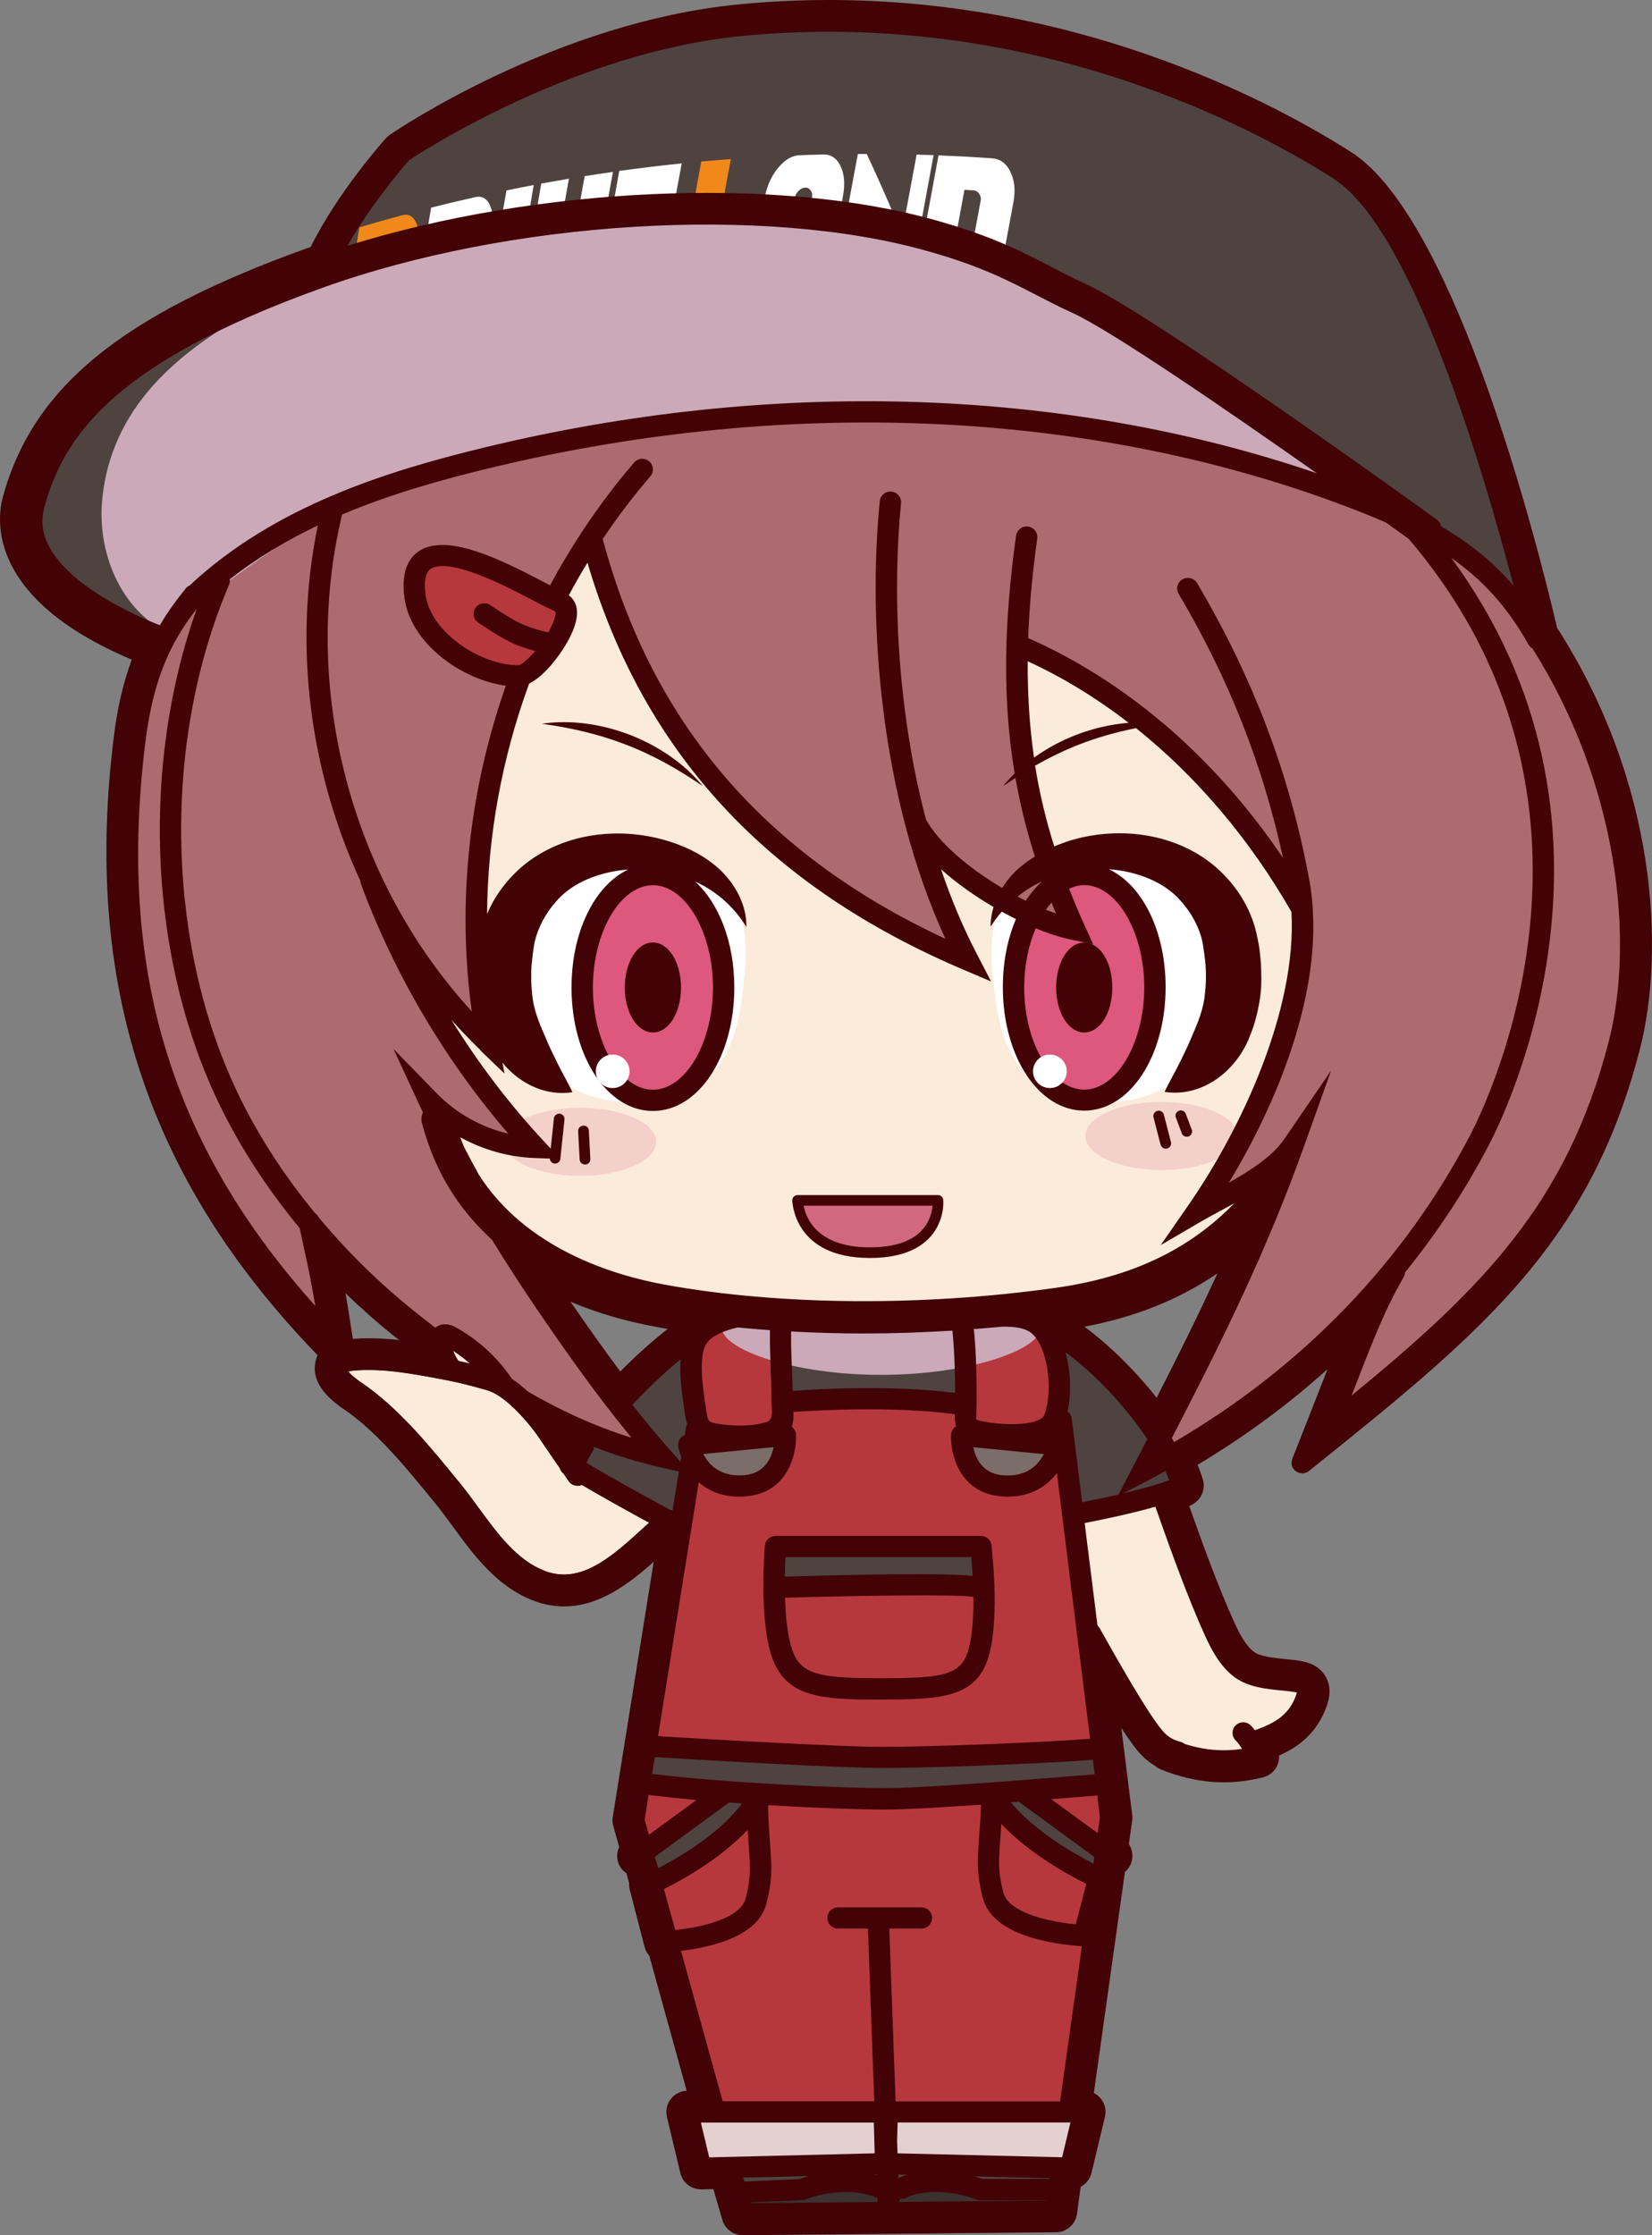 <svg width="102" height="138" viewBox="0 0 102 138" fill="none" xmlns="http://www.w3.org/2000/svg">
<rect x="0" y="0" width="102" height="138" fill="#808080" stroke="none"/>
<path d="M37.449 3.624C42.053 2.151 46.873 1.352 51.714 1.306C58.751 1.24 65.168 2.956 71.67 5.432C74.809 6.63 78.021 7.586 81.009 9.132C86.898 12.184 88.698 19.852 90.901 25.517C92.787 30.363 94.172 35.406 95.062 40.533C92.477 37.848 89.543 36.12 86.324 34.338C83.759 32.924 81.048 31.778 78.239 30.939C72.336 29.171 66.045 29.531 59.938 29.878C46.616 30.625 33.42 33.552 21.081 38.602C18.06 39.839 15.561 41.477 12.204 40.776C8.26 39.957 1.078 36.12 1.533 31.287C1.922 27.167 5.596 24.004 8.827 21.85C12.421 19.453 16.425 18.018 20.428 16.453C21.035 14.011 22.281 11.85 24.279 10.193C26.805 8.228 29.832 6.689 32.76 5.405C34.297 4.731 35.86 4.142 37.456 3.631L37.449 3.624Z" fill="#4E433F"/>
<path d="M37.63 91.949C36.818 91.562 36.014 91.143 35.19 90.744C36.337 88.052 38.929 85.452 41.125 83.553C42.701 82.191 44.772 81.385 46.856 81.333C51.921 81.195 56.781 81.831 61.82 81.529C62.618 81.484 63.429 81.438 64.194 81.667C66.06 82.23 67.472 84.437 69.002 85.603C70.967 87.102 72.609 89.047 73.546 91.346C73.737 91.818 67.366 93.415 66.845 93.939C65.836 94.968 66.687 96.434 66.964 97.764C67.313 99.46 67.59 101.169 67.801 102.885C68.645 109.755 68.375 116.756 66.984 123.54C66.476 126.003 66.568 128.347 66.172 130.796C66.463 130.665 66.832 130.757 67.03 131.006C67.241 131.281 67.01 132.938 66.832 133.272C66.535 133.828 65.763 133.914 65.44 134.437C65.256 134.739 65.018 136.919 65.506 136.946C64.24 136.88 63.027 137.037 61.747 137.018C59.36 136.978 56.966 136.933 54.578 136.893C51.578 136.841 44.983 138.445 45.154 133.422C44.535 133.684 43.921 133.946 43.301 134.208C42.846 132.912 42.385 131.621 41.929 130.325C42.576 130.299 43.222 130.272 43.868 130.246C43.13 127.738 42.833 125.06 42.028 122.63C41.085 119.788 40.129 117.07 39.674 114.09C39.206 111.019 39.971 107.967 40.413 104.928C40.848 101.936 41.263 98.936 41.718 95.943C41.936 94.529 41.666 94.103 40.459 93.311C39.588 92.734 38.586 92.387 37.63 91.962V91.949Z" fill="#4E433F"/>
<path d="M43.011 82.419C42.371 84.41 42.622 86.899 43.235 88.857C43.018 88.903 42.8 88.955 42.576 89.001C42.306 93.539 41.936 97.79 41.112 102.282C40.756 104.234 39.905 106.238 39.852 108.228C39.813 109.813 39.397 111.077 38.889 112.597C38.757 112.996 39.641 114.594 39.793 115.046C40.096 115.969 40.294 116.912 40.584 117.836C41.099 119.466 41.672 121.038 42.094 122.721C42.622 124.797 43.216 126.853 43.849 128.903C44.238 130.174 44.178 130.272 45.313 130.514C46.236 130.711 47.225 130.573 48.162 130.54C52.29 130.396 56.498 130.383 60.659 130.35C62.117 130.337 63.541 130.416 64.979 130.416C66.087 130.416 66.034 130.508 66.232 129.224C66.654 126.467 67.037 123.703 67.432 120.946C67.828 118.229 68.54 115.432 68.534 112.669C68.534 110.763 68.296 108.87 68.059 106.984C67.544 102.885 67.037 98.792 66.522 94.692C66.272 92.695 66.021 90.697 65.77 88.693C65.553 86.951 65.691 84.974 65.295 83.29C64.57 80.173 61.741 80.926 59.32 81.195C59.347 83.015 59.604 84.882 59.676 86.722C55.983 86.683 52.284 86.644 48.59 86.604C48.663 86.604 48.617 83.048 48.544 82.74C48.168 81.005 46.414 80.691 44.752 81.051C43.691 81.28 43.196 81.784 42.985 82.426L43.011 82.419Z" fill="#B7383C"/>
<path d="M47.976 97.731C49.796 98.138 52.216 97.653 54.135 97.699C56.312 97.751 58.488 97.908 60.651 98.17C60.611 97.326 60.572 96.487 60.532 95.642C57.967 95.603 55.401 95.57 52.836 95.531C51.22 95.505 49.374 95.629 47.817 95.341C48.042 95.341 48.035 97.463 47.969 97.738L47.976 97.731Z" fill="#4E433F"/>
<path d="M66.837 130.174C63.625 130.482 60.407 130.613 57.182 130.626C54.438 130.626 51.734 130.201 48.971 130.227C47.25 130.24 45.074 129.709 43.412 130.142C42.165 130.462 42.455 130.816 42.713 132.008C42.864 132.689 42.831 133.652 43.471 133.933C44.401 134.339 45.984 133.632 47.013 133.652C53.377 133.776 59.734 133.894 66.098 134.018C66.349 132.741 66.593 131.458 66.843 130.181L66.837 130.174Z" fill="#E5D0D0"/>
<path d="M65.473 135.067C65.473 135.571 65.473 136.069 65.466 136.573C61.74 136.599 58.014 136.625 54.288 136.651C52.474 136.664 50.66 136.678 48.847 136.691C47.825 136.697 46.789 136.887 45.767 136.959C45.602 136.363 45.437 135.767 45.273 135.171C48.484 135.512 51.94 134.608 55.224 134.595C58.647 134.575 62.063 134.805 65.473 135.067Z" fill="#3B322F"/>
<path d="M42.932 89.565C43.223 91.307 45.439 92.172 47.002 91.235C47.371 91.019 47.905 90.594 48.142 90.227C48.209 90.122 48.631 88.825 48.413 88.838C46.586 88.95 44.746 88.969 42.913 88.891C42.886 89.127 42.893 89.349 42.926 89.565H42.932Z" fill="#7B6D67"/>
<path d="M60.567 91.463C61.108 92.026 61.933 92.249 63.12 91.83C63.977 91.528 64.683 90.88 65.177 90.121C65.289 89.95 65.388 89.721 65.27 89.557C65.197 89.453 65.059 89.413 64.933 89.387C64.524 89.295 59.756 88.398 59.763 88.28C59.664 89.472 59.882 90.743 60.567 91.463Z" fill="#7B6D67"/>
<path d="M39.489 110.312C41.098 110.463 42.701 110.607 44.31 110.757L40.933 113.023C40.386 113.39 39.806 113.796 39.548 114.399C39.291 115.001 39.522 115.866 40.162 116.029C41.626 115.839 42.767 114.87 43.835 113.94C45.002 112.925 46.262 112.205 46.961 110.836C49.5 111.216 52.066 111.38 54.631 111.373C57.071 111.373 59.412 110.843 61.839 110.849C61.503 110.849 62.393 112.021 62.446 112.074C62.829 112.44 63.33 112.84 63.758 113.226C64.075 113.514 68.164 116.186 68.263 115.846C68.401 115.342 68.54 114.844 68.678 114.34C66.871 113.226 65.216 111.884 63.752 110.351C65.275 110.423 66.799 110.489 68.322 110.561C68.157 109.69 67.992 108.819 67.828 107.948C67.847 108.059 56.642 108.675 55.62 108.681C51.465 108.714 47.311 108.524 43.176 108.112C42.457 108.04 40.729 107.509 40.096 107.837C39.41 108.197 39.417 109.69 39.483 110.325L39.489 110.312Z" fill="#4E433F"/>
<path d="M28.705 39.257C27.063 43.592 26.371 48.228 24.867 52.616C23.878 55.498 22.533 58.307 22.242 61.339C21.715 66.821 24.854 72.204 29.299 75.498C33.744 78.792 39.303 80.252 44.81 80.881C51.221 81.615 57.703 81.307 64.12 80.671C68.163 80.272 72.417 79.65 75.582 77.135C78.669 74.686 80.218 70.848 81.636 67.194C83.18 63.219 84.756 59.054 84.287 54.817C83.879 51.097 81.927 47.724 79.691 44.712C76.38 40.245 71.731 36.021 66.145 36.015C63.395 36.015 60.763 37.05 58.231 38.124C55.699 39.198 53.133 40.331 50.389 40.553C47.646 40.769 44.645 39.885 43.089 37.633C42.073 36.159 41.796 34.325 41.216 32.636C40.754 31.306 39.818 29.473 38.334 29.034C36.949 28.628 35.201 30.128 34.199 30.972C31.627 33.14 29.873 36.159 28.699 39.263L28.705 39.257Z" fill="#FBEBDA"/>
<path d="M27.178 82.532C27.079 82.512 27.02 82.532 27.02 82.624C27.02 83.2 27.138 83.783 27.382 84.307C25.575 83.724 23.702 84.156 21.875 83.789C21.421 83.698 20.853 83.75 20.649 84.156C20.141 85.184 22.067 85.832 22.647 86.317C23.992 87.444 25.12 89.015 26.301 90.312C27.963 92.132 29.625 93.953 31.293 95.774C32.942 97.575 34.584 98.256 37.011 97.201C37.941 96.795 41.772 94.798 40.15 93.652C39.326 93.069 38.495 92.486 37.67 91.897C37.044 91.451 36.338 90.987 35.567 91.072C34.742 88.969 33.318 86.147 31.313 84.922C30.475 84.411 29.565 84.15 28.747 83.56C28.273 83.219 27.785 82.65 27.191 82.519L27.178 82.532Z" fill="#FBEBDA"/>
<path d="M79.942 103.782C78.247 103.507 76.756 103.618 75.675 102.04C74.995 101.045 74.837 99.957 74.435 98.864C74.125 98.032 73.644 97.272 73.307 96.421C72.766 95.059 72.351 93.657 71.916 92.263C69.838 92.767 67.655 93.31 65.624 93.52C66.132 96.794 67.227 99.99 68.71 102.963C69.568 104.679 70.59 106.382 72.127 107.548C73.09 108.274 76.394 109.761 77.475 108.445C77.739 108.124 77.403 107.777 77.699 107.456C77.897 107.24 78.741 107.102 79.051 106.906C79.763 106.447 80.357 105.72 80.766 104.987C81.3 104.044 81.036 103.959 79.942 103.782Z" fill="#FBEBDA"/>
<path d="M36.046 53.559C33.382 54.6 31.331 57.115 30.948 59.931C30.592 62.564 32.063 64.234 33.764 65.989C35.894 68.183 39.08 68.425 41.823 67.6C44.316 66.86 45.404 64.437 45.747 62.007C46.064 59.709 46.545 56.388 44.54 54.784C42.232 52.937 38.783 52.485 36.046 53.559Z" fill="white"/>
<path d="M40.314 67.934C42.725 67.934 44.68 64.815 44.68 60.966C44.68 57.118 42.725 53.998 40.314 53.998C37.903 53.998 35.948 57.118 35.948 60.966C35.948 64.815 37.903 67.934 40.314 67.934Z" fill="#DD587C"/>
<path d="M40.314 62.119C40.689 62.119 40.993 61.603 40.993 60.966C40.993 60.33 40.689 59.813 40.314 59.813C39.939 59.813 39.635 60.33 39.635 60.966C39.635 61.603 39.939 62.119 40.314 62.119Z" fill="white"/>
<path d="M71.21 53.559C73.874 54.6 75.925 57.115 76.308 59.931C76.664 62.564 75.193 64.234 73.492 65.989C71.361 68.183 68.176 68.425 65.433 67.6C62.94 66.86 61.852 64.437 61.509 62.007C61.192 59.709 60.711 56.388 62.715 54.784C65.024 52.937 68.473 52.485 71.21 53.559Z" fill="white"/>
<path d="M66.943 67.934C69.354 67.934 71.309 64.815 71.309 60.966C71.309 57.118 69.354 53.998 66.943 53.998C64.532 53.998 62.577 57.118 62.577 60.966C62.577 64.815 64.532 67.934 66.943 67.934Z" fill="#DD587C"/>
<path d="M66.264 60.966C66.264 61.601 66.567 62.119 66.943 62.119C67.319 62.119 67.622 61.601 67.622 60.966C67.622 60.331 67.319 59.813 66.943 59.813C66.567 59.813 66.264 60.331 66.264 60.966Z" fill="white"/>
<g opacity="0.5">
<path d="M35.822 72.597C38.416 72.597 40.518 71.656 40.518 70.495C40.518 69.334 38.416 68.392 35.822 68.392C33.229 68.392 31.127 69.334 31.127 70.495C31.127 71.656 33.229 72.597 35.822 72.597Z" fill="#EEB5B9"/>
</g>
<g opacity="0.5">
<path d="M71.712 72.237C74.305 72.237 76.408 71.295 76.408 70.134C76.408 68.973 74.305 68.032 71.712 68.032C69.119 68.032 67.017 68.973 67.017 70.134C67.017 71.295 69.119 72.237 71.712 72.237Z" fill="#EEB5B9"/>
</g>
<path d="M49.256 74.109H57.915C57.915 74.109 58.225 77.338 53.714 77.338C49.203 77.338 49.256 74.109 49.256 74.109Z" fill="#D2687E"/>
<path d="M7.504 54.652C7.847 59.819 9.245 64.908 11.454 69.597C13.769 74.495 17.133 78.483 20.45 82.707C19.599 80.402 19.118 77.96 19.032 75.504C19.065 76.388 20.925 78.091 21.578 78.66C23.358 80.206 25.297 81.496 26.814 83.29C26.761 82.675 27.526 82.249 28.14 82.386C28.753 82.524 29.195 83.022 29.604 83.493C30.857 84.934 31.8 86.218 33.495 87.089C35.941 88.353 38.467 89.453 41.145 90.153C40.38 89.957 39.905 88.759 39.556 88.182C39.021 87.305 38.329 86.506 37.696 85.681C36.324 83.899 35.005 82.079 33.739 80.225C31.253 76.578 28.918 72.779 26.808 68.922C28.555 70.297 30.83 71.005 33.053 70.861C32.908 70.867 31.773 69.728 31.576 69.525C29.254 67.141 27.144 63.303 26.583 60.022C26.926 62.033 28.99 63.133 30.389 64.331C29.854 63.873 29.966 60.959 29.907 60.238C29.808 58.883 29.755 57.54 29.584 56.204C29.234 53.447 29.729 50.52 30.323 47.802C31.45 42.694 33.627 37.475 36.673 33.185C36.397 33.571 37.617 36.453 37.834 36.938C38.368 38.103 39.1 39.249 39.668 40.415C40.94 43.028 42.378 45.575 44.099 47.926C47.825 53.015 53.101 57.272 59.32 58.477C58.186 56.532 57.573 54.292 57.56 52.046C60 54.148 62.77 55.877 65.744 57.147C64.016 51.555 63.073 45.719 62.941 39.871C66.588 42.131 70.288 44.436 73.328 47.481C75.854 50.009 79.501 52.498 80.24 56.23C80.457 57.337 80.404 58.483 80.286 59.61C79.982 62.563 79.224 65.451 78.09 68.202C77.034 70.756 74.937 72.832 73.302 75.072C75.129 74.043 77.199 73.27 78.874 72.02C77.885 76.27 75.485 80.114 73.486 83.945C72.886 85.091 72.286 86.244 71.686 87.39C71.297 88.136 70.677 90.18 69.991 90.632C75.175 88.097 79.943 84.718 84.045 80.677C83.53 82.891 83.016 85.104 82.502 87.318C88.365 83.703 94.643 78.235 97.683 71.987C99.332 68.595 100.255 64.613 100.565 60.867C100.908 56.761 99.741 52.76 99.042 48.778C98.521 45.818 97.459 42.956 95.85 40.408C92.513 35.11 87.263 31.175 81.209 29.629C73.955 27.776 66.621 26.106 59.162 25.34C56.722 25.091 54.605 25.562 52.251 25.739C49.501 25.949 46.724 25.693 43.968 25.909C40.162 26.21 36.37 26.689 32.637 27.455C25.818 28.856 18.584 31.338 13.334 36.053C9.99 39.059 8.131 43.67 7.629 48.057C7.379 50.245 7.339 52.452 7.484 54.646L7.504 54.652Z" fill="#AD6A70"/>
<path d="M34.442 39.813C34.897 39.074 34.977 38.032 34.383 37.397C34.086 37.083 33.664 36.912 33.262 36.749C31.672 36.113 30.498 34.751 28.744 34.457C24.167 33.684 25.5 38.713 27.854 40.488C29.958 42.066 32.939 42.25 34.449 39.82L34.442 39.813Z" fill="#B7383C"/>
<path d="M25.678 13.715C25.487 13.329 25.197 13.185 24.828 13.29C23.944 13.525 23.067 13.774 22.19 14.036C22.051 14.861 21.919 15.68 21.794 16.505C22.315 16.328 22.843 16.158 23.37 15.994C23.39 15.877 23.403 15.765 23.423 15.647C23.568 15.608 23.72 15.562 23.865 15.523C24.003 15.484 24.102 15.536 24.168 15.674C24.175 15.693 24.181 15.719 24.195 15.746C24.742 15.582 25.296 15.418 25.843 15.268C25.916 14.626 25.87 14.102 25.678 13.722V13.715Z" fill="#F1891A"/>
<path d="M30.235 12.628C30.037 12.235 29.733 12.078 29.351 12.17C28.434 12.373 27.524 12.589 26.62 12.818C26.482 13.598 26.357 14.377 26.231 15.156C26.772 15.012 27.313 14.868 27.854 14.73C27.867 14.645 27.88 14.56 27.893 14.475C28.045 14.436 28.197 14.403 28.348 14.364C28.487 14.331 28.592 14.383 28.665 14.521C29.245 14.383 29.819 14.252 30.399 14.134C30.472 13.512 30.419 13.002 30.221 12.622L30.235 12.628Z" fill="white"/>
<path d="M31.271 11.758C31.133 12.524 31.001 13.284 30.869 14.05C31.436 13.932 32.004 13.827 32.564 13.722C32.696 12.956 32.815 12.19 32.953 11.424C32.386 11.528 31.825 11.64 31.265 11.758H31.271Z" fill="white"/>
<path d="M35.134 11.031C34.56 11.13 33.993 11.228 33.419 11.332C33.281 12.099 33.162 12.865 33.023 13.631C33.591 13.533 34.151 13.441 34.718 13.363C34.857 12.583 34.982 11.811 35.127 11.031H35.134Z" fill="white"/>
<path d="M36.098 10.874C35.953 11.66 35.821 12.446 35.683 13.232C36.256 13.153 36.83 13.088 37.41 13.023C37.556 12.217 37.694 11.412 37.846 10.613C37.265 10.698 36.678 10.783 36.105 10.874H36.098Z" fill="white"/>
<path d="M41.717 12.112C41.842 11.438 41.967 10.763 42.092 10.088C40.8 10.22 39.514 10.377 38.234 10.553C38.083 11.359 37.951 12.171 37.806 12.983C38.386 12.924 38.966 12.878 39.54 12.832C39.566 12.669 39.599 12.512 39.626 12.348C40.318 12.263 41.017 12.184 41.717 12.112Z" fill="white"/>
<path d="M43.299 9.97C43.128 10.874 42.97 11.784 42.805 12.688C43.405 12.675 43.998 12.675 44.599 12.688C44.77 11.732 44.941 10.776 45.126 9.82C44.519 9.866 43.906 9.918 43.299 9.97Z" fill="#F1891A"/>
<path d="M51.866 10.186C51.629 9.741 51.279 9.525 50.837 9.538C50.343 9.551 49.855 9.564 49.36 9.584C48.925 9.597 48.496 9.839 48.094 10.304C47.645 10.815 47.355 11.463 47.21 12.229C47.177 12.413 47.144 12.596 47.111 12.786C47.725 12.819 48.331 12.871 48.945 12.93C48.991 12.668 49.037 12.413 49.09 12.151C49.11 12.053 49.162 11.948 49.261 11.837C49.538 11.509 49.921 11.496 50.086 11.81C50.125 11.882 50.165 11.994 50.145 12.118C50.086 12.419 50.033 12.727 49.98 13.028C50.6 13.101 51.22 13.179 51.84 13.277C51.912 12.878 51.978 12.485 52.051 12.085C52.189 11.326 52.13 10.691 51.866 10.193V10.186Z" fill="white"/>
<path d="M53.522 9.506C53.337 9.506 53.153 9.506 52.968 9.506C52.724 10.783 52.493 12.06 52.256 13.337C53.337 13.507 54.419 13.717 55.487 13.959C54.861 12.473 54.208 10.986 53.516 9.506H53.522Z" fill="white"/>
<path d="M56.595 9.545C56.318 11.038 56.041 12.525 55.764 14.018C56.107 14.097 56.443 14.182 56.779 14.267C57.069 12.702 57.353 11.143 57.643 9.578C57.294 9.565 56.944 9.552 56.595 9.545Z" fill="white"/>
<path d="M62.358 10.541C62.101 10.063 61.732 9.807 61.264 9.774C60.156 9.696 59.048 9.637 57.947 9.591C57.65 11.176 57.366 12.761 57.069 14.345C57.702 14.509 58.336 14.693 58.962 14.883C59.16 13.828 59.351 12.774 59.549 11.719C59.734 11.732 59.918 11.739 60.103 11.752C60.275 11.765 60.406 11.857 60.492 12.021C60.532 12.099 60.578 12.217 60.558 12.342C60.38 13.304 60.202 14.267 60.024 15.23C60.664 15.446 61.303 15.668 61.936 15.911C62.147 14.778 62.358 13.638 62.569 12.505C62.715 11.739 62.642 11.078 62.352 10.547L62.358 10.541Z" fill="white"/>
<g style="mix-blend-mode:multiply">
<path d="M44.376 81.037C44.231 81.208 44.56 81.771 44.56 81.954C44.56 83.317 48.966 84.882 54.407 84.882C59.847 84.882 64.273 83.323 64.273 81.954C64.273 81.45 64.081 81.43 63.053 81.037C57.097 81.286 50.324 81.312 44.369 81.037H44.376Z" fill="#CBA9B9"/>
</g>
<g style="mix-blend-mode:multiply">
<path d="M7.094 27.561C9.105 22.466 14.395 19.631 19.38 17.234C24.57 14.739 30.288 13.364 36.039 13.01C49.776 12.172 65.307 15.983 76.466 24.09C77.844 25.093 79.157 26.18 80.39 27.345C81.102 28.02 82.487 30.194 83.358 30.476C65.947 24.876 48.194 23.763 30.387 28.177C26.397 29.166 22.526 30.62 18.905 32.565C18.253 32.918 9.785 38.786 10.358 39.068C7.43 37.633 5.999 34.091 6.309 30.862C6.421 29.663 6.692 28.57 7.094 27.561Z" fill="#CBA9B9"/>
</g>
<path d="M34.82 98.525C34.286 98.525 33.732 98.426 33.158 98.204C31.074 97.405 29.703 95.519 28.489 93.862C28.12 93.358 27.77 92.879 27.407 92.434L27.262 92.257C25.634 90.266 23.952 88.204 21.973 86.724C21.894 86.665 21.802 86.599 21.696 86.527C20.984 86.036 19.659 85.132 20.239 83.836C20.325 83.646 20.496 83.502 20.707 83.462C22.956 82.997 25.442 83.462 27.638 83.888L27.816 83.921C28.753 84.097 29.656 84.346 30.428 84.569C32.367 85.119 34.154 87.693 34.345 87.987L36.212 90.712C36.416 91.013 36.337 91.419 36.034 91.622C35.73 91.825 35.321 91.747 35.117 91.452L33.251 88.721C32.789 88.033 31.312 86.187 30.059 85.826C29.313 85.617 28.443 85.374 27.566 85.211L27.388 85.178C25.495 84.818 23.371 84.412 21.505 84.661C21.69 84.936 22.158 85.263 22.448 85.46C22.567 85.545 22.679 85.617 22.771 85.689C24.882 87.261 26.616 89.389 28.291 91.445L28.436 91.622C28.819 92.094 29.195 92.605 29.558 93.102C30.718 94.687 31.912 96.331 33.633 96.992C35.875 97.857 37.814 96.088 39.687 94.379C40.076 94.026 40.452 93.678 40.828 93.371C41.105 93.141 41.521 93.174 41.758 93.449C41.995 93.724 41.956 94.137 41.679 94.373C41.323 94.674 40.953 95.008 40.578 95.348C38.982 96.796 37.076 98.538 34.82 98.538V98.525Z" fill="#410207"/>
<path d="M35.202 91.117C35.07 91.117 34.938 91.078 34.819 90.999C34.523 90.79 34.45 90.383 34.661 90.089L35.281 89.211C35.492 88.916 35.901 88.844 36.198 89.054C36.495 89.264 36.567 89.67 36.356 89.964L35.736 90.842C35.611 91.025 35.406 91.117 35.195 91.117H35.202Z" fill="#410207"/>
<path d="M31.009 86.087C30.798 86.087 30.594 85.989 30.462 85.799C29.809 84.843 28.952 84.017 27.976 83.382C28.048 83.585 28.141 83.775 28.259 83.945C28.457 84.247 28.378 84.653 28.075 84.856C27.771 85.052 27.362 84.974 27.158 84.672C26.822 84.168 26.604 83.585 26.531 82.989C26.479 82.583 26.578 82.262 26.815 82.033C26.98 81.876 27.435 81.555 28.187 81.981C29.526 82.734 30.693 83.801 31.557 85.065C31.761 85.366 31.682 85.772 31.379 85.975C31.267 86.054 31.135 86.087 31.009 86.087Z" fill="#410207"/>
<path d="M96.139 38.759C95.104 34.325 89.96 13.546 83.411 9.381C78.175 6.047 64.002 -1.523 45.609 0.271C34.339 1.365 24.479 8.038 24.064 8.326C23.978 8.385 23.899 8.457 23.833 8.529C23.707 8.667 20.839 11.882 19.183 15.248C19.131 15.268 19.078 15.281 19.025 15.301C7.491 19.44 2.03 23.899 0.177 30.684C-0.212 32.112 -0.753 36.977 8.137 40.724C7.616 42.132 7.247 43.697 7.029 45.478C5.13 60.665 9.093 72.76 19.506 83.559L19.605 83.664C18.9 85.406 20.601 86.572 21.333 87.076C21.426 87.142 21.518 87.201 21.59 87.253C23.503 88.681 25.158 90.711 26.761 92.675L26.906 92.852C27.256 93.284 27.599 93.756 27.968 94.254C29.234 95.989 30.665 97.947 32.927 98.818C33.554 99.061 34.193 99.178 34.827 99.178C37.01 99.178 38.836 97.777 40.36 96.428L37.834 112.178C37.807 112.361 37.814 112.551 37.867 112.728L38.23 114.031C38.032 114.457 38.065 114.961 38.355 115.348C38.441 115.465 38.553 115.564 38.678 115.649L38.843 116.245C38.836 116.382 38.843 116.513 38.876 116.638L39.799 120.2C39.852 120.403 39.951 120.587 40.089 120.744L42.398 129.08C42.015 129.1 41.666 129.277 41.428 129.578C41.178 129.893 41.085 130.299 41.178 130.691L42.008 134.162C42.147 134.758 42.675 135.171 43.321 135.171L44.046 135.151L44.6 137.057C44.765 137.614 45.286 138 45.88 138L65.203 137.817C65.849 137.817 66.41 137.325 66.495 136.684L66.726 135.007C67.056 134.837 67.3 134.529 67.392 134.156L68.223 130.685C68.316 130.292 68.223 129.886 67.973 129.572C67.854 129.421 67.702 129.303 67.537 129.218L69.457 115.57C69.536 115.505 69.602 115.433 69.661 115.354C69.997 114.896 69.997 114.306 69.701 113.854L69.905 112.387C69.925 112.276 69.925 112.158 69.905 112.04L69.232 106.677C69.766 107.502 70.182 108.052 70.505 108.386C70.743 108.628 71.006 108.831 71.303 109.008C71.422 109.113 71.554 109.198 71.692 109.251C73.855 110.108 75.834 110.259 77.971 109.735C78.327 109.65 78.637 109.414 78.815 109.093C78.933 108.877 78.986 108.628 78.973 108.386C80.114 107.882 81.341 107.031 81.941 105.249C82.171 104.568 82.132 103.972 81.822 103.468C81.36 102.708 80.529 102.584 80.213 102.531C79.936 102.486 79.632 102.459 79.323 102.427C78.63 102.355 77.845 102.276 77.45 102.001C76.922 101.628 76.539 100.881 76.197 100.135C75.234 98.006 74.271 95.374 73.427 92.983C73.526 92.937 73.611 92.892 73.69 92.839C74.198 92.531 74.436 91.922 74.271 91.359C74.185 91.064 74.079 90.757 73.941 90.436C76.83 88.713 79.514 86.736 81.967 84.529C81.631 85.393 81.215 86.454 80.701 87.757L79.791 90.069C79.679 90.344 79.771 90.658 80.015 90.835C80.259 91.012 80.589 90.999 80.82 90.816L82.758 89.257C92.314 81.562 98.329 76.081 101.244 64.81C102.787 58.844 102.372 48.451 96.139 38.759ZM77.496 106.841C77.417 106.736 77.331 106.631 77.239 106.539C76.988 106.277 76.572 106.264 76.309 106.507C76.045 106.755 76.032 107.168 76.276 107.43C76.434 107.594 76.572 107.777 76.691 107.974C75.497 108.15 74.363 108.052 73.15 107.672C73.077 107.613 72.998 107.568 72.899 107.541C72.49 107.437 72.167 107.26 71.91 106.998C71.019 106.094 68.817 102.158 67.874 100.482C67.847 100.429 67.801 100.397 67.762 100.351L66.97 94.031C67.577 93.913 69.654 93.507 71.336 93.022C72.299 95.76 73.328 98.602 74.376 100.927C74.831 101.929 75.379 102.944 76.282 103.586C77.1 104.162 78.162 104.273 79.105 104.365C79.375 104.391 79.646 104.418 79.89 104.457C79.975 104.47 80.035 104.483 80.074 104.49C80.068 104.516 80.055 104.555 80.041 104.607C79.632 105.826 78.788 106.363 77.483 106.821L77.496 106.841ZM18.794 77.174C19.052 78.353 19.21 79.1 19.467 80.626C10.472 70.593 7.233 59.735 8.988 45.72C9.522 41.47 10.814 39.302 12.153 37.574C8.783 47.017 9.146 58.51 13.202 67.449C14.534 70.383 16.334 73.199 18.504 75.825C18.616 76.349 18.709 76.794 18.794 77.181V77.174ZM2.722 31.372C3.89 27.089 6.785 22.478 19.922 17.763C31.529 13.598 47.245 12.649 57.295 15.51C60.507 16.408 62.294 17.338 64.029 18.235C64.741 18.602 65.414 18.955 66.172 19.296C68.56 20.37 75.9 25.419 81.301 29.217C65.783 23.913 47.706 23.323 29.946 27.619C23.905 29.08 17.02 31.228 11.784 36.074C11.771 36.087 11.764 36.106 11.751 36.126C11.652 36.166 11.553 36.224 11.48 36.316C10.946 36.977 10.392 37.711 9.871 38.602C8.434 38.045 1.687 35.203 2.729 31.378L2.722 31.372ZM82.336 11.031C87.236 14.148 91.648 29.256 93.449 36.159C92.143 34.64 90.653 33.48 88.997 32.511C88.938 32.321 88.819 32.151 88.641 32.027C87.929 31.509 71.085 19.355 66.99 17.508C66.284 17.187 65.631 16.853 64.946 16.493C63.211 15.589 61.239 14.567 57.836 13.618C48.056 10.835 33.132 11.522 21.452 15.176C22.89 12.636 24.908 10.291 25.257 9.892C26.128 9.315 35.506 3.225 45.807 2.223C63.58 0.494 77.278 7.809 82.35 11.031H82.336ZM72.484 89.015C72.437 88.936 72.398 88.864 72.352 88.785C75.339 83.016 78.142 77.39 80.463 70.914L82.185 66.1L79.296 70.324C78.564 71.392 77.199 72.276 75.873 73.016C78.881 68.058 81.4 61.706 81.057 56.185C81.057 56.133 81.057 56.087 81.05 56.035C81.011 55.517 80.958 55.007 80.872 54.502C79.692 47.967 77.41 41.915 73.915 36.002C73.73 35.687 73.328 35.589 73.011 35.766C72.695 35.949 72.589 36.349 72.774 36.663C75.88 41.909 77.984 47.266 79.217 52.97C77.087 49.807 74.6 47.017 71.857 44.685C71.857 44.685 71.864 44.685 71.87 44.685C71.87 44.685 71.857 44.685 71.85 44.685C69.259 42.485 66.443 40.697 63.481 39.394C63.554 37.456 63.739 35.419 64.042 33.251C64.095 32.891 63.838 32.564 63.481 32.511C63.125 32.459 62.789 32.708 62.736 33.068C61.958 38.628 61.905 43.323 62.651 47.757C62.4 47.999 62.156 48.255 61.938 48.53C62.189 48.359 62.446 48.196 62.697 48.032C62.987 49.676 63.389 51.28 63.897 52.885C63.541 53.107 63.198 53.343 62.881 53.625C62.492 53.972 62.149 54.384 61.879 54.823C59.841 53.618 57.962 52.046 57.17 50.586C55.356 43.684 55.099 36.46 55.633 31.064C55.666 30.704 55.403 30.383 55.04 30.35C54.677 30.317 54.354 30.579 54.321 30.939C53.583 38.34 54.308 49.106 58.37 57.96C47.185 52.754 40.261 44.659 37.214 33.278C38.124 31.922 39.1 30.632 40.155 29.407C40.393 29.132 40.36 28.72 40.083 28.484C39.806 28.248 39.39 28.281 39.153 28.556C38.005 29.885 36.95 31.3 35.968 32.78C35.948 32.812 35.928 32.839 35.908 32.871C35.216 33.926 34.563 35.019 33.963 36.139C33.831 36.074 33.686 35.995 33.527 35.91C30.83 34.489 27.803 33.048 26.088 33.9C25.422 34.227 24.697 35.026 24.98 36.964C25.389 39.754 28.528 41.981 31.232 42.334C28.937 48.877 28.218 55.766 29.128 62.439C21.67 54.299 18.544 42.498 21.122 31.765C24.163 30.481 27.308 29.604 30.25 28.896C49.085 24.345 68.263 25.34 84.262 31.712C84.71 31.889 85.146 32.072 85.575 32.262C86.168 32.688 86.65 33.035 86.979 33.271C100.829 49.512 91.873 67.967 90.791 70.049C86.696 77.908 80.397 84.424 72.49 89.034L72.484 89.015ZM72.187 91.385C71.527 91.641 70.459 91.929 69.344 92.197L70.848 91.418C71.217 91.228 71.58 91.025 71.949 90.822C72.035 91.012 72.114 91.202 72.187 91.385ZM55.297 129.729L54.908 119.067H56.893C57.256 119.067 57.553 118.773 57.553 118.412C57.553 118.052 57.256 117.758 56.893 117.758H51.742C51.38 117.758 51.083 118.052 51.083 118.412C51.083 118.773 51.38 119.067 51.742 119.067H53.589L53.978 129.729H44.62L42.048 120.443C44.106 120.194 46.809 119.5 47.317 117.541C47.568 116.585 47.66 115.747 47.614 114.909C47.581 114.313 47.548 113.815 47.515 113.376C47.462 112.649 47.423 112.093 47.429 111.451C50.437 111.628 53.22 111.719 54.552 111.719C55.884 111.719 58.126 111.589 60.566 111.418C60.56 111.929 60.527 112.414 60.481 113.01C60.448 113.448 60.415 113.946 60.382 114.542C60.336 115.38 60.435 116.212 60.679 117.175C61.259 119.421 64.728 120.01 66.799 120.161L65.453 129.735H55.297V129.729ZM55.469 134.457V134.254L56.003 134.267C55.779 134.339 55.614 134.405 55.508 134.457H55.475H55.469ZM54.136 134.248V134.293C54.09 134.28 54.038 134.267 53.985 134.248H54.136ZM19.46 74.908C17.396 72.4 15.681 69.709 14.409 66.906C10.208 57.652 10.102 45.556 14.145 36.1C14.191 35.989 14.198 35.877 14.184 35.766C15.879 34.437 17.719 33.349 19.625 32.439C18.095 39.807 19.111 47.593 22.257 54.398C22.257 54.456 22.257 54.515 22.283 54.568C24.354 60.167 27.486 65.465 31.384 69.99C29.722 69.604 28.179 68.739 26.985 67.521L24.294 64.758L25.91 68.248C25.976 68.392 26.049 68.536 26.115 68.68C26.016 68.883 25.989 69.126 26.055 69.362C26.167 69.761 26.286 70.154 26.425 70.547C27.216 72.872 28.561 74.882 30.375 76.539C31.298 78.045 32.288 79.571 33.349 81.123C35.051 83.599 36.878 86.199 38.988 88.759C36.812 88.085 34.695 87.135 32.558 85.891C32.255 85.609 31.925 85.341 31.575 85.112C31.569 85.098 31.562 85.079 31.555 85.059C30.692 83.795 29.524 82.728 28.186 81.975C27.513 81.595 27.078 81.811 26.88 81.975C26.438 81.628 25.996 81.287 25.547 80.927C23.365 79.172 21.406 77.233 19.685 75.17C19.632 75.059 19.559 74.967 19.46 74.902V74.908ZM29.656 64.849L31.147 66.277L31.021 65.596C31.094 65.688 31.166 65.779 31.239 65.858C32.281 66.991 33.798 67.678 35.347 67.43C34.998 66.709 34.675 66.166 34.411 65.622C34.154 65.085 33.91 64.614 33.719 64.142C33.316 63.219 32.921 62.322 32.848 61.28C32.789 60.776 32.789 60.246 32.809 59.715C32.835 59.447 32.861 59.185 32.894 58.916C32.934 58.661 32.967 58.34 33.013 58.15C33.211 57.279 33.692 56.369 34.358 55.629C35.354 54.476 37.029 53.815 38.79 53.684C36.739 54.64 35.288 57.495 35.288 60.966C35.288 65.242 37.498 68.589 40.313 68.589C43.13 68.589 45.339 65.242 45.339 60.966C45.339 58.15 44.376 55.746 42.919 54.424C43.123 54.522 43.327 54.62 43.525 54.731C44.514 55.308 45.392 56.107 46.084 57.227C46.111 55.904 45.405 54.555 44.369 53.618C43.321 52.675 41.995 52.092 40.637 51.758C39.272 51.431 37.834 51.359 36.396 51.608C34.978 51.85 33.508 52.446 32.307 53.441C31.358 54.24 30.573 55.249 30.072 56.434C30.111 51.647 30.975 46.834 32.67 42.203C33.705 41.706 34.794 40.167 35.222 39.27C35.71 38.268 35.756 37.508 35.367 36.997C35.295 36.899 35.209 36.82 35.123 36.748C35.486 36.067 35.868 35.393 36.271 34.738C39.74 46.467 47.344 54.705 59.498 59.872L61.193 60.593L60.349 58.969C59.465 57.279 58.72 55.498 58.1 53.664C59.05 54.515 60.177 55.314 61.345 55.995C61.226 56.395 61.16 56.801 61.167 57.207C61.378 56.866 61.608 56.565 61.852 56.283C62.143 56.447 62.44 56.598 62.73 56.742C62.215 57.94 61.919 59.381 61.919 60.946C61.919 65.223 64.128 68.569 66.944 68.569C69.76 68.569 71.969 65.223 71.969 60.946C71.969 57.475 70.518 54.62 68.461 53.664C70.222 53.795 71.89 54.456 72.892 55.609C73.565 56.349 74.047 57.259 74.238 58.13C74.284 58.32 74.317 58.648 74.356 58.897C74.396 59.165 74.422 59.434 74.442 59.696C74.469 60.226 74.469 60.75 74.403 61.261C74.33 62.302 73.934 63.199 73.532 64.123C73.341 64.601 73.097 65.066 72.84 65.603C72.576 66.146 72.253 66.69 71.903 67.41C73.453 67.659 74.97 66.978 76.012 65.838C76.533 65.269 76.948 64.594 77.206 63.874C77.496 63.16 77.674 62.42 77.786 61.68C77.911 60.933 77.885 60.193 77.852 59.466C77.819 59.106 77.786 58.746 77.733 58.386C77.654 58.019 77.614 57.718 77.496 57.299C77.054 55.72 76.117 54.417 74.944 53.428C73.743 52.433 72.272 51.837 70.855 51.595C69.417 51.346 67.979 51.418 66.614 51.745C66.093 51.87 65.585 52.053 65.091 52.256C64.576 50.612 64.18 48.968 63.91 47.272C64.8 46.768 65.704 46.323 66.654 45.956C67.781 45.517 68.942 45.196 70.142 44.954C73.875 47.94 77.159 51.798 79.738 56.297C80.081 62.354 76.645 69.702 73.354 74.437L71.666 76.873L74.231 75.373C74.568 75.177 74.963 74.967 75.385 74.738C75.656 74.594 75.933 74.444 76.216 74.286C73.387 77.181 69.839 78.851 65.203 79.506C56.933 80.671 48.135 80.599 41.059 79.316C37.821 78.726 32.472 77.076 29.564 72.525C29.247 71.955 28.951 71.385 28.654 70.815C28.568 70.619 28.489 70.416 28.416 70.213C29.821 70.986 31.404 71.438 33.02 71.496L33.949 71.529C33.956 71.686 34.075 71.817 34.24 71.837C34.253 71.837 34.266 71.837 34.273 71.837C34.437 71.837 34.576 71.719 34.596 71.555L34.853 69.119C34.873 68.936 34.741 68.779 34.563 68.759C34.385 68.739 34.22 68.87 34.2 69.047L34.002 70.914L33.527 70.403C31.417 68.13 29.518 65.622 27.869 62.963C28.443 63.605 29.036 64.227 29.656 64.823V64.849ZM44.02 60.966C44.02 64.391 42.325 67.279 40.313 67.279C38.302 67.279 36.607 64.384 36.607 60.966C36.607 57.547 38.302 54.653 40.313 54.653C42.325 54.653 44.02 57.547 44.02 60.966ZM26.682 35.072C26.86 34.987 27.078 34.947 27.328 34.947C28.878 34.947 31.635 36.395 32.914 37.069C33.336 37.292 33.686 37.475 33.91 37.574C34.062 37.639 34.253 37.724 34.299 37.776C34.332 37.881 34.259 38.333 33.85 39.047C32.439 38.7 31.951 38.49 30.27 37.357C29.966 37.154 29.557 37.233 29.353 37.534C29.148 37.835 29.227 38.242 29.531 38.444C31.166 39.545 31.826 39.872 33.046 40.193C32.591 40.724 32.189 41.038 32.044 41.064C29.781 41.116 26.629 39.106 26.286 36.768C26.148 35.831 26.286 35.262 26.675 35.065L26.682 35.072ZM63.95 57.312C64.761 57.646 65.539 57.895 66.232 58.032L67.491 58.281L66.957 57.115C66.614 56.362 66.304 55.616 66.007 54.869C66.311 54.731 66.621 54.646 66.944 54.646C68.955 54.646 70.65 57.541 70.65 60.959C70.65 64.378 68.955 67.272 66.944 67.272C64.932 67.272 63.237 64.378 63.237 60.959C63.237 59.61 63.508 58.346 63.95 57.305V57.312ZM65.196 56.395C64.992 56.323 64.787 56.244 64.576 56.166C64.688 56.008 64.8 55.858 64.926 55.72C65.018 55.95 65.104 56.172 65.203 56.401L65.196 56.395ZM63.336 55.609C63.172 55.524 63 55.445 62.835 55.354C63.119 55.124 63.416 54.915 63.725 54.731C63.923 54.62 64.128 54.515 64.332 54.424C63.969 54.758 63.633 55.151 63.336 55.609ZM63.449 40.822C65.625 41.824 67.715 43.101 69.687 44.627C68.573 44.712 67.465 44.98 66.423 45.38C65.513 45.733 64.636 46.205 63.844 46.775C63.567 44.869 63.442 42.898 63.455 40.828L63.449 40.822ZM38.295 84.673C37.392 83.461 36.416 82.093 35.222 80.364C36.864 81.058 38.665 81.588 40.597 81.935C40.801 81.975 41.013 82.007 41.23 82.047C40.307 82.76 39.311 83.651 38.295 84.679V84.673ZM47.581 84.509C47.608 85.138 47.634 85.773 47.634 86.467C47.634 86.683 47.647 86.88 47.66 87.056C47.687 87.471 47.579 87.716 47.337 87.79C46.671 88.006 45.807 88.065 44.844 87.967C43.756 87.856 43.71 87.79 43.631 87.246L43.578 86.899C43.413 85.799 43.097 83.749 43.618 82.95C43.928 82.472 44.706 82.145 45.556 81.955C46.209 82.02 46.869 82.073 47.542 82.125C47.528 82.99 47.555 83.763 47.588 84.509H47.581ZM42.022 83.92C41.943 84.987 42.127 86.186 42.266 87.096L42.318 87.436C42.345 87.62 42.384 87.777 42.437 87.921C42.398 87.993 42.364 88.065 42.351 88.15L42.279 88.602C42.173 88.648 42.074 88.707 42.002 88.805C41.89 88.949 41.843 89.139 41.877 89.316C41.91 89.506 41.975 89.722 42.061 89.951L42.015 90.252L41.355 89.506C40.551 88.596 39.792 87.679 39.047 86.729C40.069 85.642 41.092 84.679 42.028 83.92H42.022ZM43.426 89.768L47.766 89.342C47.627 90.017 47.218 90.947 46.005 91.071C44.475 91.222 43.756 90.416 43.426 89.774V89.768ZM48.94 85.865C48.933 85.38 48.913 84.915 48.894 84.457C48.861 83.717 48.834 83.003 48.847 82.204C50.318 82.282 51.815 82.328 53.339 82.328C55.145 82.328 56.972 82.263 58.806 82.151C58.931 83.448 58.971 84.745 58.977 85.996C55.027 85.491 50.311 85.766 48.94 85.871V85.865ZM64.484 87.345C64.246 87.954 62.387 88.058 60.797 87.777C60.421 87.711 60.296 87.639 60.283 87.639C60.263 87.567 60.276 87.345 60.283 87.181C60.289 87.017 60.303 86.827 60.303 86.624C60.303 85.164 60.283 83.612 60.131 82.053C60.158 82.053 60.184 82.053 60.21 82.047C60.237 82.047 60.263 82.047 60.289 82.047L60.421 82.034C60.421 82.034 60.461 82.034 60.481 82.027C60.936 81.988 61.398 81.955 61.852 81.909C62.618 81.889 63.369 81.975 63.785 82.394C64.761 83.363 65.005 86.009 64.477 87.351L64.484 87.345ZM75.168 78.615C73.915 81.353 72.609 83.966 71.415 86.297C70.076 84.601 68.461 83.016 66.957 81.909C70.103 81.313 72.813 80.226 75.168 78.615ZM64.451 89.774C64.121 90.41 63.402 91.228 61.866 91.078C60.646 90.953 60.237 90.03 60.098 89.349L64.444 89.774H64.451ZM24.301 82.459C24.413 82.551 24.532 82.643 24.644 82.734C24.024 82.662 23.398 82.623 22.778 82.623C22.448 82.623 22.118 82.636 21.788 82.662L21.755 82.459C21.584 81.346 21.452 80.514 21.333 79.84C22.296 80.776 23.292 81.654 24.294 82.459H24.301ZM28.284 84.018C28.284 84.018 28.271 83.972 28.258 83.952C28.139 83.776 28.047 83.592 27.974 83.389C28.344 83.625 28.687 83.9 29.01 84.188C28.772 84.129 28.528 84.07 28.278 84.018H28.284ZM36.205 90.318C36.205 90.318 36.218 90.285 36.231 90.266C36.324 90.062 36.403 89.886 36.548 89.689C36.627 89.584 36.66 89.453 36.666 89.329C37.999 89.84 39.337 90.259 40.709 90.573L41.916 90.848L41.527 93.258C41.481 93.239 41.428 93.226 41.382 93.219C40.175 92.564 37.511 91.11 36.205 90.311V90.318ZM43.143 91.516C43.73 92.027 44.541 92.4 45.629 92.4C45.794 92.4 45.959 92.394 46.137 92.374C48.63 92.125 49.197 89.787 49.151 88.589C49.144 88.406 49.065 88.242 48.926 88.124C48.913 88.111 48.894 88.111 48.88 88.098C48.999 87.797 48.999 87.469 48.986 87.174C50.245 87.083 55.093 86.788 58.957 87.312C58.951 87.587 58.957 87.842 59.036 88.072C59.01 88.091 58.971 88.098 58.944 88.124C58.806 88.242 58.727 88.412 58.72 88.589C58.674 89.787 59.241 92.125 61.734 92.374C61.912 92.394 62.077 92.4 62.242 92.4C63.706 92.4 64.669 91.726 65.255 90.94L67.306 107.351C63.857 107.607 57.223 107.849 54.545 107.849C51.868 107.849 43.967 107.391 40.63 107.188L43.143 91.523V91.516ZM40.426 108.471C40.426 108.471 40.459 108.484 40.485 108.484C43.802 108.687 51.802 109.152 54.552 109.152C57.302 109.152 63.923 108.917 67.478 108.648L67.59 109.545C63.64 109.866 57.137 110.397 54.552 110.397C52.145 110.397 44.937 110.089 40.32 109.526C40.3 109.526 40.281 109.526 40.261 109.526L40.432 108.458L40.426 108.471ZM61.826 112.604C63.574 114.463 66.02 115.786 67.069 116.304L66.423 118.805C64.365 118.596 62.248 117.993 61.952 116.841C61.734 116.002 61.655 115.315 61.694 114.608C61.727 114.018 61.76 113.534 61.793 113.095C61.806 112.924 61.82 112.761 61.826 112.604ZM39.806 112.342L40.05 110.803C40.083 110.816 40.116 110.835 40.155 110.835C41.032 110.94 41.995 111.038 43.004 111.13L40.063 113.278L39.806 112.342ZM45.009 111.287C45.279 111.307 45.543 111.327 45.814 111.346C44.402 113.239 41.89 114.693 40.637 115.341L40.439 114.634L45.009 111.287ZM46.163 112.97C46.176 113.127 46.183 113.291 46.196 113.461C46.229 113.894 46.262 114.385 46.295 114.974C46.335 115.682 46.255 116.369 46.038 117.207C45.748 118.334 43.71 118.936 41.692 119.159L40.993 116.631C42.074 116.094 44.449 114.791 46.163 112.97ZM62.413 111.274C62.585 111.261 62.749 111.248 62.921 111.235C62.928 111.241 62.934 111.255 62.941 111.261L67.57 114.647L67.511 115.053C66.383 114.483 63.923 113.101 62.413 111.274ZM64.919 111.078C65.941 110.999 66.904 110.921 67.748 110.848L67.913 112.191L67.775 113.173L64.913 111.084L64.919 111.078ZM66.172 87.587C66.152 87.404 66.053 87.246 65.915 87.148C66.159 86.068 66.12 84.686 65.79 83.487C67.518 84.751 69.476 86.788 70.841 88.851C70.551 89.414 70.261 89.977 69.964 90.54L69.067 92.269C68.276 92.453 67.491 92.617 66.819 92.748L66.172 87.594V87.587ZM27.387 85.171L27.566 85.203C28.449 85.374 29.313 85.609 30.058 85.819C30.54 85.956 31.054 86.317 31.529 86.742C31.582 86.821 31.648 86.886 31.733 86.939C32.406 87.587 32.987 88.327 33.244 88.713L34.576 90.658C34.615 90.776 34.681 90.888 34.787 90.966L35.11 91.438C35.288 91.7 35.618 91.778 35.901 91.667C37.089 92.374 38.863 93.35 40.069 94.011C39.938 94.129 39.812 94.247 39.68 94.365C37.807 96.074 35.862 97.843 33.626 96.978C31.905 96.317 30.711 94.673 29.551 93.088C29.188 92.59 28.812 92.073 28.43 91.608L28.284 91.431C26.609 89.375 24.875 87.246 22.764 85.675C22.672 85.603 22.56 85.531 22.441 85.445C22.151 85.249 21.683 84.928 21.498 84.647C23.365 84.398 25.488 84.804 27.381 85.164L27.387 85.171ZM53.952 131.039L54.005 132.944L43.789 133.193L43.275 131.045H53.945L53.952 131.039ZM45.886 134.444L49.942 134.346C49.751 134.398 49.56 134.457 49.362 134.529L45.959 134.686L45.886 134.451V134.444ZM49.513 135.832C49.579 135.832 49.645 135.819 49.705 135.793C52.428 134.824 54.103 135.669 54.183 135.708V135.95L46.335 136.022L46.322 135.976L49.507 135.832H49.513ZM55.515 135.773L55.785 135.741C55.871 135.728 55.957 135.701 56.029 135.656C56.042 135.649 57.586 134.83 60.309 135.8C60.382 135.826 60.454 135.839 60.534 135.839H64.609V135.859L55.528 135.944V135.773H55.515ZM64.787 134.523H60.646C60.474 134.464 60.309 134.411 60.145 134.365L64.794 134.477V134.523H64.787ZM65.579 133.187L55.416 132.944L55.389 132.191L55.422 131.039H66.093L65.579 133.187ZM84.269 84.064C85.029 82.108 85.687 80.626 86.241 79.617L86.682 78.805C86.729 78.726 86.748 78.641 86.755 78.55C88.747 76.094 90.494 73.448 91.958 70.632C93.04 68.556 101.66 50.802 89.597 34.437C91.47 35.746 93.04 37.41 94.372 39.787C94.431 39.892 94.517 39.977 94.616 40.036C99.991 48.536 100.908 58.196 99.325 64.319C96.76 74.234 91.576 79.506 83.451 86.159C83.774 85.328 84.044 84.64 84.269 84.064Z" fill="#420206"/>
<path d="M40.313 63.742C41.289 63.742 42.047 62.524 42.047 60.966C42.047 59.407 41.282 58.189 40.313 58.189C39.343 58.189 38.578 59.407 38.578 60.966C38.578 62.524 39.343 63.742 40.313 63.742Z" fill="#420206"/>
<path d="M66.944 63.742C67.919 63.742 68.678 62.524 68.678 60.966C68.678 59.407 67.913 58.189 66.944 58.189C65.974 58.189 65.209 59.407 65.209 60.966C65.209 62.524 65.974 63.742 66.944 63.742Z" fill="#420206"/>
<path d="M38.901 45.372C37.174 44.711 35.274 44.416 33.454 44.684C35.268 44.933 37.009 45.333 38.664 45.981C40.326 46.617 41.876 47.494 43.386 48.529C42.225 47.108 40.629 46.047 38.901 45.372Z" fill="#420206"/>
<path d="M36.119 71.895C36.119 71.895 36.132 71.895 36.139 71.895C36.324 71.889 36.462 71.732 36.449 71.548L36.357 69.806C36.35 69.623 36.205 69.479 36.007 69.499C35.822 69.505 35.684 69.662 35.697 69.846L35.789 71.588C35.796 71.764 35.948 71.895 36.119 71.895Z" fill="#420206"/>
<path d="M71.665 70.671C71.704 70.822 71.836 70.92 71.981 70.92C72.007 70.92 72.034 70.92 72.06 70.907C72.238 70.861 72.344 70.685 72.298 70.508L71.862 68.818C71.816 68.641 71.638 68.537 71.46 68.582C71.282 68.628 71.177 68.805 71.223 68.982L71.658 70.671H71.665Z" fill="#420206"/>
<path d="M72.963 69.97C73.016 70.101 73.141 70.18 73.273 70.18C73.313 70.18 73.352 70.18 73.392 70.16C73.563 70.095 73.649 69.905 73.583 69.741L73.214 68.765C73.148 68.595 72.963 68.51 72.792 68.575C72.62 68.641 72.534 68.831 72.6 68.994L72.97 69.97H72.963Z" fill="#420206"/>
<path d="M54.426 104.928C58.185 104.928 60.349 104.797 61.074 102.157C61.727 99.793 61.239 95.582 61.219 95.399C61.179 95.072 60.896 94.823 60.566 94.823H47.884C47.541 94.823 47.258 95.085 47.225 95.425C47.211 95.602 46.862 99.82 47.62 102.184C48.464 104.803 50.641 104.934 54.42 104.934L54.426 104.928ZM59.808 101.804C59.366 103.402 58.33 103.611 54.433 103.611C50.535 103.611 49.407 103.395 48.886 101.778C48.609 100.92 48.504 99.748 48.471 98.641C53.595 98.497 59.122 98.431 60.098 98.588C60.111 99.715 60.052 100.926 59.808 101.804ZM59.973 96.132C59.999 96.434 60.032 96.833 60.052 97.292C58.95 97.18 56.108 97.115 48.458 97.338C48.464 96.866 48.484 96.447 48.497 96.132H59.966H59.973Z" fill="#420206"/>
<path d="M53.714 77.665C55.395 77.665 56.642 77.233 57.42 76.382C58.35 75.367 58.244 74.129 58.238 74.076C58.224 73.906 58.079 73.782 57.908 73.782H49.249C49.064 73.782 48.919 73.926 48.919 74.109C48.919 74.142 48.972 77.665 53.707 77.665H53.714ZM57.578 74.437C57.545 74.797 57.42 75.419 56.925 75.949C56.272 76.657 55.197 77.01 53.714 77.01C50.442 77.01 49.763 75.196 49.618 74.437H57.578Z" fill="#420206"/>
<path d="M37.828 67.175C38.404 67.175 38.87 66.712 38.87 66.14C38.87 65.569 38.404 65.106 37.828 65.106C37.253 65.106 36.786 65.569 36.786 66.14C36.786 66.712 37.253 67.175 37.828 67.175Z" fill="white"/>
<path d="M64.824 67.175C65.4 67.175 65.866 66.712 65.866 66.14C65.866 65.569 65.4 65.106 64.824 65.106C64.249 65.106 63.782 65.569 63.782 66.14C63.782 66.712 64.249 67.175 64.824 67.175Z" fill="white"/>
</svg>
